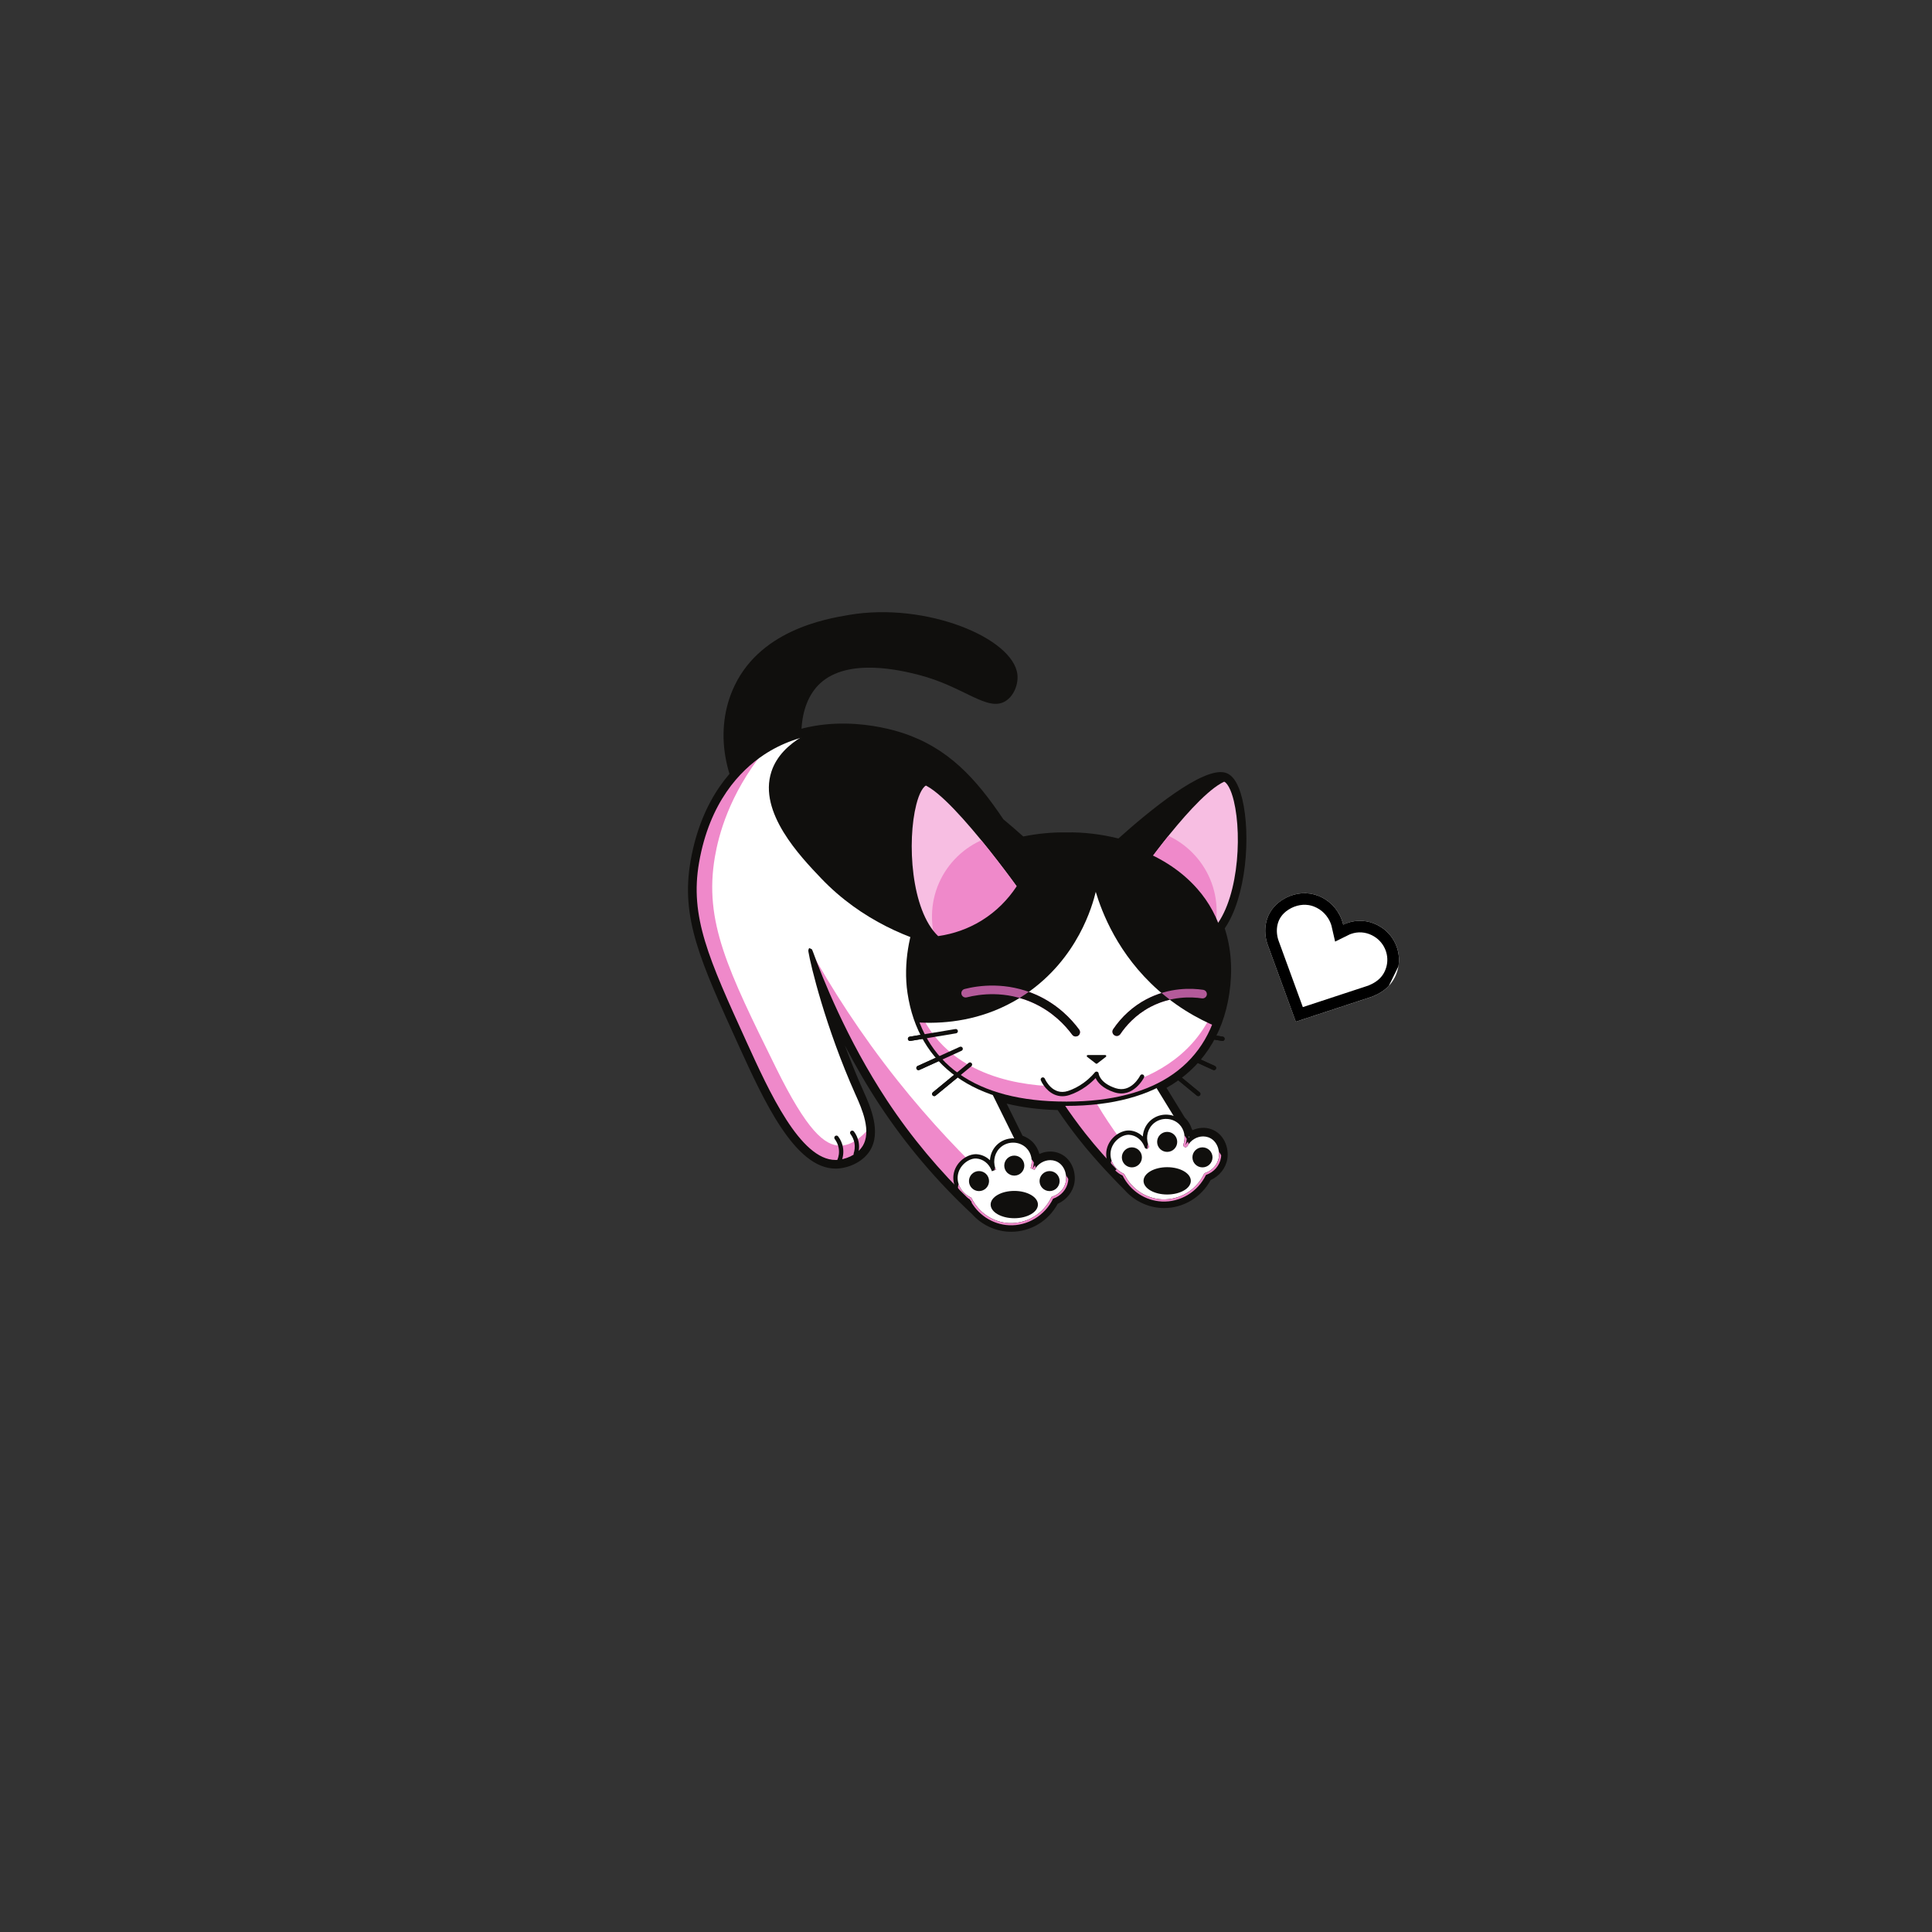 <svg xmlns="http://www.w3.org/2000/svg" xmlns:xlink="http://www.w3.org/1999/xlink" width="500" zoomAndPan="magnify" viewBox="0 0 375 375" height="500" preserveAspectRatio="xMidYMid meet" version="1.0"><rect x="0" y="0" width="375" height="375" fill="#333333" stroke="none"/><defs><clipPath id="0813599e84"><path d="M 245 173 L 272 173 L 272 199 L 245 199 Z M 245 173 " clip-rule="nonzero"/></clipPath><clipPath id="01f8b84e89"><path d="M 249.641 170.68 L 274.199 182.719 L 263.641 204.258 L 239.082 192.219 Z M 249.641 170.68 " clip-rule="nonzero"/></clipPath><clipPath id="8959cb8076"><path d="M 248.895 174.664 C 245.297 176.965 245.137 180.84 246.066 183.395 L 251.52 198.316 L 266.418 193.418 C 268.945 192.398 270.52 190.773 271.227 188.453 C 272.203 185.246 270.883 181.734 268.02 179.922 C 266.258 178.812 264.207 178.457 262.238 178.934 C 261.707 179.062 261.199 179.246 260.719 179.484 C 260.582 178.879 260.367 178.285 260.078 177.707 C 259.066 175.691 257.258 174.203 255.102 173.613 C 253.062 173.062 250.801 173.441 248.895 174.664 Z M 248.895 174.664 " clip-rule="nonzero"/></clipPath><clipPath id="fb784573a9"><path d="M 0.039 0.039 L 27 0.039 L 27 25.48 L 0.039 25.48 Z M 0.039 0.039 " clip-rule="nonzero"/></clipPath><clipPath id="af93c20ba6"><path d="M 4.641 -2.32 L 29.199 9.719 L 18.641 31.258 L -5.918 19.219 Z M 4.641 -2.32 " clip-rule="nonzero"/></clipPath><clipPath id="b4bfb65fbf"><path d="M 3.895 1.664 C 0.297 3.965 0.137 7.84 1.066 10.395 L 6.52 25.316 L 21.418 20.418 C 23.945 19.398 25.52 17.773 26.227 15.453 C 27.203 12.246 25.883 8.734 23.02 6.922 C 21.258 5.812 19.207 5.457 17.238 5.934 C 16.707 6.062 16.199 6.246 15.719 6.484 C 15.582 5.879 15.367 5.285 15.078 4.707 C 14.066 2.691 12.258 1.203 10.102 0.613 C 8.062 0.062 5.801 0.441 3.895 1.664 Z M 3.895 1.664 " clip-rule="nonzero"/></clipPath><clipPath id="73c868a40c"><rect x="0" width="27" y="0" height="26"/></clipPath><clipPath id="392759fcf9"><path d="M 245 173 L 272 173 L 272 199 L 245 199 Z M 245 173 " clip-rule="nonzero"/></clipPath><clipPath id="4665cffc37"><path d="M 249.602 170.762 L 273.844 182.648 L 263.277 204.195 L 239.035 192.312 Z M 249.602 170.762 " clip-rule="nonzero"/></clipPath><clipPath id="872607bba8"><path d="M 249.602 170.762 L 274.5 182.969 L 263.98 204.422 L 239.082 192.215 Z M 249.602 170.762 " clip-rule="nonzero"/></clipPath><clipPath id="28c6683702"><path d="M 248.891 174.664 C 245.301 176.965 245.137 180.84 246.066 183.395 L 251.516 198.312 L 266.414 193.414 C 268.941 192.395 270.516 190.773 271.223 188.453 C 272.199 185.242 270.879 181.734 268.012 179.922 C 266.254 178.809 264.203 178.457 262.234 178.934 C 261.703 179.062 261.195 179.246 260.715 179.484 C 260.578 178.879 260.363 178.281 260.074 177.707 C 259.066 175.691 257.254 174.203 255.102 173.617 C 253.062 173.062 250.797 173.445 248.891 174.664 Z M 248.891 174.664 " clip-rule="nonzero"/></clipPath><clipPath id="afe264e786"><path d="M 132.012 116.828 L 243.012 116.828 L 243.012 239.078 L 132.012 239.078 Z M 132.012 116.828 " clip-rule="nonzero"/></clipPath><clipPath id="023c30a766"><path d="M 1 24 L 110 24 L 110 123.078 L 1 123.078 Z M 1 24 " clip-rule="nonzero"/></clipPath><clipPath id="d96558475c"><path d="M 2.781 29.738 L 39 29.738 L 39 111.262 L 2.781 111.262 Z M 2.781 29.738 " clip-rule="nonzero"/></clipPath><clipPath id="b078bfd711"><path d="M 16.051 30.152 C 5.988 36.809 3.867 47.969 3.281 51.336 C 1.414 62.004 5.117 70.137 12.52 86.398 C 17.438 97.203 23.316 109.805 30.375 109.566 C 32.18 109.504 34.539 108.582 35.73 106.766 C 37.797 103.605 35.59 98.875 34.453 96.328 C 27.785 81.383 25.266 68.578 25.285 68.57 C 25.32 68.551 30.234 83.305 39.84 97.859 C 46.121 107.371 52.727 114.25 57.465 118.672 C 61.512 116.984 65.562 115.301 69.609 113.617 C 65.531 105.371 61.457 97.125 57.379 88.883 C 61.367 89.449 65.355 90.02 69.34 90.59 C 71.59 94.719 74.516 99.391 78.312 104.234 C 81.172 107.879 84.875 111.836 87.562 114.477 C 92.875 113.758 97.43 111.797 102.742 111.078 C 88.219 87.496 77.527 70.035 71.051 59.031 C 60.867 41.73 55.133 31.527 42.852 27.477 C 40.496 26.699 27.375 22.656 16.051 30.152 Z M 16.051 30.152 " clip-rule="nonzero"/></clipPath><clipPath id="b8e3ec8222"><path d="M 25 68 L 63.203 68 L 63.203 118.836 L 25 118.836 Z M 25 68 " clip-rule="nonzero"/></clipPath><clipPath id="59db185970"><path d="M 16.051 30.152 C 5.988 36.809 3.867 47.969 3.281 51.336 C 1.414 62.004 5.117 70.137 12.52 86.398 C 17.438 97.203 23.316 109.805 30.375 109.566 C 32.18 109.504 34.539 108.582 35.73 106.766 C 37.797 103.605 35.59 98.875 34.453 96.328 C 27.785 81.383 25.266 68.578 25.285 68.57 C 25.32 68.551 30.234 83.305 39.84 97.859 C 46.121 107.371 52.727 114.25 57.465 118.672 C 61.512 116.984 65.562 115.301 69.609 113.617 C 65.531 105.371 61.457 97.125 57.379 88.883 C 61.367 89.449 65.355 90.02 69.34 90.59 C 71.59 94.719 74.516 99.391 78.312 104.234 C 81.172 107.879 84.875 111.836 87.562 114.477 C 92.875 113.758 97.43 111.797 102.742 111.078 C 88.219 87.496 77.527 70.035 71.051 59.031 C 60.867 41.73 55.133 31.527 42.852 27.477 C 40.496 26.699 27.375 22.656 16.051 30.152 Z M 16.051 30.152 " clip-rule="nonzero"/></clipPath><clipPath id="89f9641b6b"><path d="M 55.613 84.289 L 94.48 84.289 L 94.48 117.926 L 55.613 117.926 Z M 55.613 84.289 " clip-rule="nonzero"/></clipPath><clipPath id="235286034a"><path d="M 16.051 30.152 C 5.988 36.809 3.867 47.969 3.281 51.336 C 1.414 62.004 5.117 70.137 12.52 86.398 C 17.438 97.203 23.316 109.805 30.375 109.566 C 32.18 109.504 34.539 108.582 35.73 106.766 C 37.797 103.605 35.59 98.875 34.453 96.328 C 27.785 81.383 25.266 68.578 25.285 68.57 C 25.32 68.551 30.234 83.305 39.84 97.859 C 46.121 107.371 52.727 114.25 57.465 118.672 C 61.512 116.984 65.562 115.301 69.609 113.617 C 65.531 105.371 61.457 97.125 57.379 88.883 C 61.367 89.449 65.355 90.02 69.34 90.59 C 71.59 94.719 74.516 99.391 78.312 104.234 C 81.172 107.879 84.875 111.836 87.562 114.477 C 92.875 113.758 97.43 111.797 102.742 111.078 C 88.219 87.496 77.527 70.035 71.051 59.031 C 60.867 41.73 55.133 31.527 42.852 27.477 C 40.496 26.699 27.375 22.656 16.051 30.152 Z M 16.051 30.152 " clip-rule="nonzero"/></clipPath><clipPath id="5905b66888"><path d="M 17.051 25.496 L 72.617 25.496 L 72.617 68.227 L 17.051 68.227 Z M 17.051 25.496 " clip-rule="nonzero"/></clipPath><clipPath id="5e0dde64da"><path d="M 16.051 30.152 C 5.988 36.809 3.867 47.969 3.281 51.336 C 1.414 62.004 5.117 70.137 12.52 86.398 C 17.438 97.203 23.316 109.805 30.375 109.566 C 32.18 109.504 34.539 108.582 35.73 106.766 C 37.797 103.605 35.59 98.875 34.453 96.328 C 27.785 81.383 25.266 68.578 25.285 68.57 C 25.32 68.551 30.234 83.305 39.84 97.859 C 46.121 107.371 52.727 114.25 57.465 118.672 C 61.512 116.984 65.562 115.301 69.609 113.617 C 65.531 105.371 61.457 97.125 57.379 88.883 C 61.367 89.449 65.355 90.02 69.34 90.59 C 71.59 94.719 74.516 99.391 78.312 104.234 C 81.172 107.879 84.875 111.836 87.562 114.477 C 92.875 113.758 97.43 111.797 102.742 111.078 C 88.219 87.496 77.527 70.035 71.051 59.031 C 60.867 41.73 55.133 31.527 42.852 27.477 C 40.496 26.699 27.375 22.656 16.051 30.152 Z M 16.051 30.152 " clip-rule="nonzero"/></clipPath><clipPath id="d72e59ee75"><path d="M 89.316 35.195 L 108.75 35.195 L 108.75 65.5 L 89.316 65.5 Z M 89.316 35.195 " clip-rule="nonzero"/></clipPath><clipPath id="2955f50c06"><path d="M 84.539 48.949 C 84.539 48.949 100.637 33.938 105.453 35.18 C 109.625 36.254 110.637 58.668 103.035 65.379 Z M 84.539 48.949 " clip-rule="nonzero"/></clipPath><clipPath id="907b6b3d2c"><path d="M 89.316 44.59 L 104.195 44.59 L 104.195 65.5 L 89.316 65.5 Z M 89.316 44.59 " clip-rule="nonzero"/></clipPath><clipPath id="25fe2e192a"><path d="M 84.539 48.949 C 84.539 48.949 100.637 33.938 105.453 35.18 C 109.625 36.254 110.637 58.668 103.035 65.379 Z M 84.539 48.949 " clip-rule="nonzero"/></clipPath><clipPath id="fcd93a558c"><path d="M 89.566 53.148 C 89.566 53.148 102.195 35.133 107.164 35.352 C 111.469 35.539 113.199 64.027 107.152 72.168 Z M 89.566 53.148 " clip-rule="nonzero"/></clipPath><clipPath id="97b7284980"><path d="M 44.074 46.711 L 105.715 46.711 L 105.715 96.41 L 44.074 96.41 Z M 44.074 46.711 " clip-rule="nonzero"/></clipPath><clipPath id="dc3eb0af68"><path d="M 74.961 98.234 C 70.117 98.238 47.797 98.305 44.562 76.703 C 41.434 55.777 60.031 46.504 74.961 46.824 C 89.887 46.504 108.488 55.777 105.355 76.703 C 102.125 98.305 79.805 98.238 74.961 98.234 Z M 74.961 98.234 " clip-rule="nonzero"/></clipPath><clipPath id="8340b0d244"><path d="M 44.074 46.711 L 105.715 46.711 L 105.715 83.984 L 44.074 83.984 Z M 44.074 46.711 " clip-rule="nonzero"/></clipPath><clipPath id="a6bc287696"><path d="M 74.961 98.234 C 70.117 98.238 47.797 98.305 44.562 76.703 C 41.434 55.777 60.031 46.504 74.961 46.824 C 89.887 46.504 108.488 55.777 105.355 76.703 C 102.125 98.305 79.805 98.238 74.961 98.234 Z M 74.961 98.234 " clip-rule="nonzero"/></clipPath><clipPath id="3f1cd93f1b"><path d="M 44.379 36 L 66.848 36 L 66.848 66.41 L 44.379 66.41 Z M 44.379 36 " clip-rule="nonzero"/></clipPath><clipPath id="620ecb8598"><path d="M 68.672 49.961 C 68.672 49.961 52.773 34.734 47.941 35.91 C 43.758 36.93 42.441 59.328 49.957 66.141 C 52.109 65.852 55.336 65.117 58.676 63.078 C 65.602 58.848 68.012 52.07 68.672 49.961 Z M 68.672 49.961 " clip-rule="nonzero"/></clipPath><clipPath id="26d87fd8c7"><path d="M 48.629 45.5 L 66.848 45.5 L 66.848 66.41 L 48.629 66.41 Z M 48.629 45.5 " clip-rule="nonzero"/></clipPath><clipPath id="9432f0c875"><path d="M 68.672 49.961 C 68.672 49.961 52.773 34.734 47.941 35.91 C 43.758 36.93 42.441 59.328 49.957 66.141 C 52.109 65.852 55.336 65.117 58.676 63.078 C 65.602 58.848 68.012 52.07 68.672 49.961 Z M 68.672 49.961 " clip-rule="nonzero"/></clipPath><clipPath id="3c0e9b81f6"><path d="M 66.703 57.918 C 66.703 57.918 51.203 35.91 46.227 36.059 C 41.922 36.188 39.809 64.656 45.746 72.875 Z M 66.703 57.918 " clip-rule="nonzero"/></clipPath><clipPath id="558ca3e614"><path d="M 53.793 107.32 L 75.652 107.32 L 75.652 121.867 L 53.793 121.867 Z M 53.793 107.32 " clip-rule="nonzero"/></clipPath><clipPath id="71adec3085"><path d="M 72.402 116.664 C 73.953 116.129 75.074 114.84 75.312 113.316 C 75.566 111.707 74.871 109.605 72.977 108.953 C 71.324 108.383 69.359 109.16 68.434 110.871 C 68.965 109.316 68.613 107.629 67.523 106.535 C 66.105 105.117 63.707 104.965 62.09 106.25 C 60.652 107.395 60.152 109.422 60.91 111.172 C 60.379 109.633 59.055 108.562 57.566 108.453 C 56.008 108.336 54.012 109.734 53.555 111.75 C 53.113 113.699 54.191 115.832 56.219 116.777 C 57.688 119.727 60.613 121.664 63.848 121.82 C 67.422 121.992 70.805 119.957 72.402 116.664 Z M 72.402 116.664 " clip-rule="nonzero"/></clipPath><clipPath id="5723e26d69"><path d="M 71.859 109.184 C 72.191 109.184 72.52 109.238 72.84 109.348 C 74.484 109.914 75.129 111.781 74.898 113.25 C 74.684 114.625 73.676 115.781 72.266 116.266 L 72.102 116.324 L 72.027 116.48 C 70.496 119.633 67.293 121.535 63.867 121.402 C 60.789 121.254 58 119.41 56.594 116.59 L 56.527 116.461 L 56.395 116.395 C 54.578 115.551 53.559 113.633 53.965 111.84 C 54.375 110.02 56.195 108.758 57.535 108.871 C 58.77 108.961 59.863 109.789 60.398 111.012 C 60.438 111.121 60.48 111.23 60.527 111.34 L 61.309 111.039 C 61.27 110.926 61.227 110.816 61.184 110.711 C 60.672 109.211 61.133 107.551 62.352 106.578 C 63.797 105.43 65.934 105.543 67.223 106.832 C 68.199 107.809 68.516 109.34 68.035 110.734 L 68.801 111.066 C 69.438 109.895 70.645 109.184 71.859 109.184 Z M 64.273 122.246 C 67.809 122.25 71.07 120.227 72.703 117 C 74.32 116.379 75.473 115.004 75.727 113.379 C 76.008 111.574 75.191 109.27 73.113 108.555 C 71.742 108.082 70.211 108.441 69.094 109.395 C 69.086 108.211 68.645 107.066 67.82 106.242 C 66.234 104.652 63.602 104.512 61.828 105.926 C 60.809 106.734 60.223 107.938 60.148 109.199 C 59.453 108.527 58.559 108.105 57.598 108.035 C 55.906 107.922 53.664 109.367 53.145 111.656 C 52.664 113.789 53.82 116.051 55.906 117.094 C 57.469 120.109 60.492 122.078 63.828 122.238 C 63.977 122.246 64.125 122.246 64.273 122.246 Z M 64.273 122.246 " clip-rule="nonzero"/></clipPath><clipPath id="3e9c326311"><path d="M 83.547 102.773 L 105.105 102.773 L 105.105 117.32 L 83.547 117.32 Z M 83.547 102.773 " clip-rule="nonzero"/></clipPath><clipPath id="fc3e0dd7d1"><path d="M 102.078 112.059 C 103.625 111.523 104.75 110.234 104.988 108.711 C 105.238 107.105 104.543 105 102.652 104.348 C 101 103.777 99.031 104.555 98.105 106.266 C 98.641 104.711 98.285 103.023 97.195 101.934 C 95.777 100.512 93.379 100.363 91.766 101.645 C 90.324 102.793 89.828 104.82 90.586 106.57 C 90.055 105.031 88.727 103.957 87.238 103.848 C 85.68 103.73 83.684 105.129 83.227 107.145 C 82.785 109.098 83.867 111.227 85.891 112.172 C 87.363 115.121 90.285 117.062 93.523 117.215 C 97.098 117.387 100.48 115.352 102.078 112.059 Z M 102.078 112.059 " clip-rule="nonzero"/></clipPath><clipPath id="56d00437b0"><path d="M 101.531 104.578 C 101.863 104.578 102.195 104.633 102.516 104.742 C 104.16 105.309 104.805 107.176 104.574 108.645 C 104.359 110.02 103.348 111.176 101.941 111.664 C 101.836 111.699 101.746 111.777 101.699 111.875 C 100.172 115.027 96.969 116.934 93.543 116.797 C 90.461 116.652 87.672 114.805 86.27 111.984 C 86.227 111.898 86.156 111.832 86.07 111.793 C 84.254 110.945 83.23 109.031 83.637 107.234 C 84.051 105.414 85.859 104.16 87.207 104.266 C 88.445 104.355 89.539 105.188 90.07 106.41 C 90.109 106.52 90.152 106.629 90.199 106.734 C 90.289 106.941 90.523 107.043 90.734 106.961 C 90.945 106.879 91.055 106.648 90.98 106.434 C 90.945 106.324 90.902 106.215 90.855 106.105 C 90.348 104.605 90.805 102.945 92.027 101.973 C 93.469 100.828 95.609 100.938 96.898 102.227 C 97.871 103.203 98.191 104.734 97.711 106.129 C 97.637 106.336 97.738 106.562 97.938 106.648 C 98.137 106.738 98.371 106.656 98.473 106.465 C 99.109 105.289 100.32 104.578 101.531 104.578 Z M 93.945 117.645 C 97.484 117.645 100.742 115.625 102.379 112.395 C 103.996 111.773 105.148 110.402 105.402 108.773 C 105.684 106.969 104.863 104.668 102.789 103.953 C 101.414 103.477 99.883 103.836 98.77 104.789 C 98.762 103.605 98.316 102.461 97.492 101.637 C 95.906 100.051 93.277 99.91 91.504 101.32 C 90.48 102.133 89.895 103.332 89.82 104.594 C 89.125 103.926 88.234 103.5 87.273 103.43 C 85.582 103.316 83.34 104.762 82.82 107.051 C 82.336 109.184 83.496 111.445 85.582 112.484 C 87.145 115.508 90.164 117.477 93.504 117.633 C 93.648 117.641 93.801 117.645 93.945 117.645 Z M 93.945 117.645 " clip-rule="nonzero"/></clipPath><clipPath id="24730ab676"><rect x="0" width="112" y="0" height="124"/></clipPath></defs><g clip-path="url(#0813599e84)"><g clip-path="url(#01f8b84e89)"><g clip-path="url(#8959cb8076)"><g transform="matrix(1, 0, 0, 1, 245, 173)"><g clip-path="url(#73c868a40c)"><g clip-path="url(#fb784573a9)"><g clip-path="url(#af93c20ba6)"><g clip-path="url(#b4bfb65fbf)"><path fill="#ffffff" d="M 4.602 -2.238 L 29.16 9.801 L 18.641 31.258 L -5.918 19.219 Z M 4.602 -2.238 " fill-opacity="1" fill-rule="nonzero"/></g></g></g></g></g></g></g></g><g clip-path="url(#392759fcf9)"><g clip-path="url(#4665cffc37)"><g clip-path="url(#872607bba8)"><g clip-path="url(#28c6683702)"><path stroke-linecap="butt" transform="matrix(0.673, 0.33, -0.33, 0.673, 249.6, 170.763)" fill="none" stroke-linejoin="miter" d="M 1.441 5.087 C -1.506 9.948 0.572 14.684 3.184 17.196 L 18.464 31.858 L 33.425 17.249 C 35.852 14.545 36.786 11.68 36.27 8.487 C 35.555 4.07 31.915 0.645 27.419 0.158 C 24.661 -0.143 21.999 0.64 19.922 2.366 C 19.362 2.832 18.861 3.35 18.426 3.917 C 17.907 3.273 17.299 2.683 16.616 2.166 C 14.226 0.344 11.183 -0.374 8.262 0.188 C 5.495 0.721 3.008 2.509 1.441 5.087 Z M 1.441 5.087 " stroke="#000000" stroke-width="6" stroke-opacity="1" stroke-miterlimit="4"/></g></g></g></g><g clip-path="url(#afe264e786)"><g transform="matrix(1, 0, 0, 1, 132, 116)"><g clip-path="url(#24730ab676)"><g clip-path="url(#023c30a766)"><path fill="#100f0d" d="M 71.867 109.184 C 72.199 109.184 72.527 109.238 72.84 109.348 C 74.484 109.914 75.129 111.781 74.898 113.25 C 74.691 114.57 73.734 115.707 72.402 116.219 C 72.211 116.293 72.051 116.434 71.957 116.621 C 70.398 119.699 67.289 121.559 63.871 121.402 C 61.609 121.293 59.43 120.238 57.895 118.508 L 57.75 118.367 C 51.066 112.129 45.156 105.148 40.191 97.629 C 34.48 88.977 30.375 80.141 27.941 74.25 C 27.77 73.84 27.312 73.629 26.895 73.777 C 26.477 73.918 26.238 74.359 26.355 74.789 C 27.742 79.918 30.211 87.852 34.07 96.496 L 34.156 96.691 C 35.246 99.125 37.27 103.645 35.379 106.535 C 34.25 108.262 32.043 109.09 30.359 109.148 L 30.176 109.148 C 23.336 109.148 17.551 96.441 12.902 86.227 C 5.543 70.062 1.852 61.949 3.695 51.406 C 5.746 39.656 11.672 33.551 16.281 30.5 C 26.895 23.477 39.199 26.715 42.719 27.875 C 51.094 30.633 56.25 36.336 61.422 44.047 C 61.465 44.113 61.52 44.172 61.582 44.227 C 62.965 45.375 64.387 46.605 65.809 47.883 C 66.008 48.066 66.281 48.145 66.543 48.082 C 69.355 47.48 72.254 47.195 74.953 47.246 C 78.266 47.172 81.762 47.605 85.098 48.484 C 85.371 48.555 85.664 48.484 85.875 48.297 C 95.16 39.922 102.809 34.934 105.352 35.586 C 106.152 35.793 106.953 37.242 107.488 39.469 C 109.164 46.441 108.191 58.051 104.113 63.566 C 103.949 63.789 103.906 64.074 103.996 64.336 C 105.285 68.07 105.605 72.211 104.941 76.641 C 103.738 84.68 99.672 90.555 92.859 94.094 C 92.652 94.199 92.5 94.387 92.438 94.613 C 92.375 94.836 92.406 95.074 92.531 95.273 L 96.637 101.957 C 96.676 102.023 96.727 102.082 96.781 102.137 C 96.801 102.152 96.887 102.223 96.91 102.238 C 97.285 102.613 97.57 103.113 97.75 103.711 C 97.77 103.781 97.801 103.848 97.836 103.91 L 98.461 104.922 C 98.578 105.117 98.773 105.254 98.996 105.301 C 99.219 105.348 99.453 105.305 99.645 105.176 C 100.52 104.586 101.594 104.422 102.516 104.742 C 104.16 105.309 104.805 107.176 104.574 108.645 C 104.367 109.965 103.41 111.102 102.078 111.613 C 101.883 111.688 101.723 111.832 101.629 112.016 C 100.07 115.094 96.934 116.949 93.539 116.797 C 91.266 116.688 89.078 115.617 87.539 113.863 C 86.297 112.629 82.105 108.391 78.645 103.977 C 77.242 102.188 75.867 100.289 74.445 98.172 C 74.289 97.945 74.039 97.805 73.762 97.801 C 69.441 97.719 65.504 97.148 62.059 96.105 C 61.738 96.008 61.391 96.109 61.176 96.363 C 60.957 96.617 60.914 96.977 61.062 97.277 L 65.129 105.504 C 65.234 105.715 65.426 105.875 65.656 105.938 C 66.277 106.113 66.805 106.414 67.227 106.832 C 67.875 107.48 68.25 108.418 68.258 109.398 C 68.258 109.723 68.449 110.02 68.746 110.156 C 69.043 110.293 69.391 110.242 69.641 110.031 C 70.285 109.48 71.082 109.184 71.867 109.184 Z M 64.273 123.086 C 68.047 123.086 71.48 121.012 73.305 117.656 C 75.039 116.875 76.273 115.316 76.559 113.508 C 76.891 111.367 75.895 108.629 73.387 107.766 C 72.207 107.355 70.898 107.449 69.746 107.988 C 69.508 107.102 69.047 106.285 68.414 105.648 C 67.883 105.117 67.219 104.707 66.477 104.441 L 63.391 98.207 C 66.402 98.949 69.723 99.371 73.293 99.465 C 74.652 101.473 75.973 103.289 77.324 105.008 C 80.844 109.5 85.098 113.797 86.312 115.008 C 88.113 117.062 90.734 118.34 93.465 118.469 C 93.625 118.477 93.785 118.48 93.945 118.48 C 97.723 118.48 101.156 116.41 102.98 113.051 C 104.715 112.273 105.949 110.711 106.23 108.902 C 106.566 106.766 105.57 104.023 103.062 103.16 C 101.91 102.762 100.617 102.844 99.469 103.363 L 99.324 103.125 C 99.062 102.305 98.645 101.605 98.086 101.047 C 98.059 101.016 98.023 100.988 97.992 100.961 L 94.422 95.152 C 101.176 91.352 105.379 85.055 106.602 76.887 C 107.281 72.348 106.984 68.082 105.719 64.199 C 109.859 58.191 110.848 46.262 109.121 39.078 C 108.395 36.07 107.27 34.348 105.77 33.961 C 101.445 32.852 91.102 41.355 85.086 46.75 C 81.734 45.91 78.246 45.496 74.953 45.57 C 72.301 45.52 69.418 45.789 66.613 46.359 C 65.316 45.191 64.016 44.07 62.746 43.016 C 57.406 35.066 52.035 29.184 43.246 26.285 C 39.547 25.066 26.598 21.664 15.355 29.105 C 10.473 32.34 4.195 38.781 2.039 51.121 C 0.109 62.172 3.875 70.441 11.371 86.918 C 16.223 97.566 22.254 110.82 30.172 110.824 C 30.238 110.816 30.336 110.824 30.418 110.82 C 32.535 110.746 35.324 109.68 36.785 107.453 C 39.176 103.797 36.906 98.73 35.691 96.012 L 35.605 95.816 C 34.227 92.734 33.031 89.742 31.996 86.938 C 33.93 90.656 36.195 94.621 38.789 98.551 C 43.828 106.184 49.824 113.262 56.605 119.59 L 56.695 119.672 C 58.473 121.684 61.078 122.945 63.789 123.074 C 63.949 123.082 64.113 123.086 64.273 123.086 " fill-opacity="1" fill-rule="nonzero"/></g><path fill="#100f0d" d="M 25.746 37.336 C 22.488 29.121 22.734 20.789 27.168 16.66 C 32.641 11.559 43.082 14.18 46.184 14.957 C 55.066 17.191 59.695 22.309 63.211 20.059 C 64.809 19.035 65.676 16.809 65.48 14.957 C 64.734 7.855 47.77 0.82 32.844 3.348 C 28.238 4.125 15.035 6.355 10.137 18.074 C 6.586 26.574 8.707 36.926 15.531 44.703 L 25.746 37.336 " fill-opacity="1" fill-rule="nonzero"/><path fill="#ffffff" d="M 16.051 30.152 C 5.988 36.809 3.867 47.969 3.281 51.336 C 1.414 62.004 5.117 70.137 12.52 86.398 C 17.438 97.203 23.316 109.805 30.375 109.566 C 32.18 109.504 34.539 108.582 35.73 106.766 C 37.797 103.605 35.59 98.875 34.453 96.328 C 27.785 81.383 25.266 68.578 25.285 68.57 C 25.32 68.551 30.234 83.305 39.84 97.859 C 46.121 107.371 52.727 114.25 57.465 118.672 C 61.512 116.984 65.562 115.301 69.609 113.617 C 65.531 105.371 61.457 97.125 57.379 88.883 C 61.367 89.449 65.355 90.02 69.34 90.59 C 71.59 94.719 74.516 99.391 78.312 104.234 C 81.172 107.879 84.875 111.836 87.562 114.477 C 92.875 113.758 97.43 111.797 102.742 111.078 C 88.219 87.496 77.527 70.035 71.051 59.031 C 60.867 41.73 55.133 31.527 42.852 27.477 C 40.496 26.699 27.375 22.656 16.051 30.152 " fill-opacity="1" fill-rule="nonzero"/><g clip-path="url(#d96558475c)"><g clip-path="url(#b078bfd711)"><path fill="#ef89ca" d="M 16.277 29.805 C 9.512 38.281 7.484 46.086 6.754 50.359 C 4.617 62.875 9.277 72.316 18.594 91.207 C 24.578 103.34 28.035 106.473 31.207 106.363 C 35.512 106.215 38.461 100.113 38.93 100.453 C 39.5 100.867 36.18 110.074 30.691 110.988 C 24.43 112.027 18.293 101.777 14.734 95.832 C 10.559 88.859 -6.852 59.773 6.496 39.312 C 9.688 34.418 13.715 31.434 16.277 29.805 " fill-opacity="1" fill-rule="nonzero"/></g></g><g clip-path="url(#b8e3ec8222)"><g clip-path="url(#59db185970)"><path fill="#ef89ca" d="M 60.938 113.984 C 55.062 108.508 48.625 101.793 42.199 93.711 C 34.98 84.625 29.426 75.891 25.172 68.223 C 26 71.117 27.227 75.086 28.98 79.707 C 30.277 83.117 32.551 89.051 36.035 95.355 C 42.648 107.32 52.309 118.141 59.691 118.73 C 60.434 118.789 62.469 119.031 63 118.09 C 63.715 116.816 61.215 114.266 60.938 113.984 " fill-opacity="1" fill-rule="nonzero"/></g></g><g clip-path="url(#89f9641b6b)"><g clip-path="url(#235286034a)"><path fill="#ef89ca" d="M 88.586 116.973 C 82.062 109.723 75.887 104.082 72.105 100.965 C 68.418 97.93 64.945 94.609 61.043 91.855 C 57.25 89.172 55.543 88.391 55.73 87.387 C 56.168 84.996 65.887 82.734 72.648 86.551 C 77.543 89.316 77.34 93.633 84.25 103.438 C 90.008 111.602 95.273 115.629 94.18 117.254 C 93.52 118.23 90.961 117.707 88.586 116.973 " fill-opacity="1" fill-rule="nonzero"/></g></g><g clip-path="url(#5905b66888)"><g clip-path="url(#5e0dde64da)"><path fill="#100f0d" d="M 51.73 68.086 C 44.984 66.449 35.328 62.832 27.34 54.438 C 23.355 50.25 15.148 41.691 17.73 33.781 C 19.754 27.586 27.301 25.125 30.172 24.191 C 40.312 20.887 52.051 23.77 60.23 30.461 C 73.809 41.566 72.57 59.066 72.426 60.707 C 65.527 63.168 58.629 65.625 51.73 68.086 " fill-opacity="1" fill-rule="nonzero"/></g></g><path fill="#100f0d" d="M 103.637 91.711 C 103.797 91.711 103.949 91.621 104.02 91.465 C 104.117 91.258 104.023 91.008 103.812 90.91 L 95.629 87.191 C 95.418 87.098 95.168 87.188 95.074 87.398 C 94.977 87.609 95.07 87.859 95.281 87.953 L 103.465 91.676 C 103.52 91.699 103.578 91.711 103.637 91.711 " fill-opacity="1" fill-rule="nonzero"/><path fill="#100f0d" d="M 105.281 86.051 C 105.484 86.051 105.66 85.906 105.695 85.699 C 105.734 85.473 105.578 85.258 105.352 85.219 L 96.48 83.738 C 96.25 83.699 96.035 83.855 95.996 84.082 C 95.961 84.312 96.113 84.527 96.344 84.566 L 105.211 86.043 C 105.234 86.047 105.258 86.051 105.281 86.051 " fill-opacity="1" fill-rule="nonzero"/><path fill="#100f0d" d="M 100.582 96.758 C 100.703 96.758 100.824 96.703 100.906 96.602 C 101.055 96.426 101.027 96.16 100.852 96.016 L 93.91 90.309 C 93.73 90.156 93.465 90.188 93.316 90.363 C 93.172 90.543 93.199 90.805 93.375 90.953 L 100.316 96.66 C 100.395 96.723 100.488 96.758 100.582 96.758 " fill-opacity="1" fill-rule="nonzero"/><path fill="#100f0d" d="M 103.637 91.711 C 103.578 91.711 103.52 91.699 103.465 91.676 L 95.281 87.953 C 95.07 87.859 94.977 87.609 95.074 87.398 C 95.168 87.188 95.418 87.098 95.629 87.191 L 103.812 90.91 C 104.023 91.008 104.117 91.258 104.02 91.465 C 103.949 91.621 103.797 91.711 103.637 91.711 " fill-opacity="1" fill-rule="nonzero"/><path fill="#100f0d" d="M 105.281 86.051 C 105.262 86.051 105.234 86.047 105.211 86.043 L 96.344 84.566 C 96.113 84.527 95.957 84.312 95.996 84.082 C 96.035 83.855 96.258 83.699 96.48 83.738 L 105.352 85.219 C 105.578 85.254 105.734 85.473 105.695 85.699 C 105.66 85.906 105.484 86.051 105.281 86.051 " fill-opacity="1" fill-rule="nonzero"/><path fill="#100f0d" d="M 100.582 96.758 C 100.488 96.758 100.395 96.723 100.316 96.66 L 93.375 90.953 C 93.199 90.805 93.172 90.543 93.32 90.363 C 93.469 90.184 93.73 90.16 93.91 90.309 L 100.852 96.016 C 101.027 96.16 101.055 96.426 100.906 96.602 C 100.824 96.703 100.703 96.758 100.582 96.758 " fill-opacity="1" fill-rule="nonzero"/><path fill="#100f0d" d="M 46.281 91.711 C 46.121 91.711 45.969 91.621 45.898 91.465 C 45.805 91.258 45.895 91.008 46.105 90.91 L 54.293 87.191 C 54.504 87.098 54.75 87.188 54.848 87.398 C 54.941 87.609 54.852 87.859 54.641 87.953 L 46.453 91.676 C 46.398 91.699 46.34 91.711 46.281 91.711 " fill-opacity="1" fill-rule="nonzero"/><path fill="#100f0d" d="M 44.637 86.051 C 44.438 86.051 44.258 85.906 44.223 85.699 C 44.188 85.473 44.34 85.258 44.57 85.219 L 53.438 83.738 C 53.668 83.699 53.883 83.855 53.922 84.082 C 53.961 84.312 53.805 84.527 53.578 84.566 L 44.707 86.043 C 44.684 86.047 44.66 86.051 44.637 86.051 " fill-opacity="1" fill-rule="nonzero"/><path fill="#100f0d" d="M 49.336 96.758 C 49.215 96.758 49.094 96.703 49.012 96.602 C 48.863 96.426 48.891 96.16 49.07 96.016 L 56.008 90.309 C 56.188 90.16 56.449 90.184 56.598 90.363 C 56.746 90.543 56.723 90.805 56.543 90.953 L 49.602 96.66 C 49.523 96.723 49.43 96.758 49.336 96.758 " fill-opacity="1" fill-rule="nonzero"/><path fill="#100f0d" d="M 84.539 48.949 C 84.539 48.949 100.637 33.938 105.453 35.18 C 109.625 36.254 110.637 58.668 103.035 65.379 L 84.539 48.949 " fill-opacity="1" fill-rule="nonzero"/><path fill="#100f0d" d="M 104.828 35.105 C 105.055 35.105 105.262 35.129 105.453 35.18 C 109.625 36.254 110.637 58.668 103.035 65.379 L 84.539 48.949 C 84.539 48.949 99.383 35.105 104.828 35.105 Z M 104.828 35.945 C 100.848 35.945 90.32 44.797 85.785 48.938 L 103.012 64.238 C 107.91 59.113 108.73 46.426 107.078 39.566 C 106.492 37.125 105.723 36.113 105.246 35.988 C 105.125 35.961 104.984 35.945 104.828 35.945 " fill-opacity="1" fill-rule="nonzero"/><g clip-path="url(#d72e59ee75)"><g clip-path="url(#2955f50c06)"><path fill="#f7bee2" d="M 89.566 53.148 C 89.566 53.148 102.195 35.133 107.164 35.352 C 111.469 35.539 113.199 64.027 107.152 72.168 L 89.566 53.148 " fill-opacity="1" fill-rule="nonzero"/></g></g><g clip-path="url(#907b6b3d2c)"><g clip-path="url(#25fe2e192a)"><g clip-path="url(#fcd93a558c)"><path fill="#ef89ca" d="M 71.621 60.934 C 71.621 51.969 78.902 44.703 87.887 44.703 C 96.871 44.703 104.152 51.969 104.152 60.934 C 104.152 69.902 96.871 77.168 87.887 77.168 C 78.902 77.168 71.621 69.902 71.621 60.934 " fill-opacity="1" fill-rule="nonzero"/></g></g></g><path fill="#ef89ca" d="M 74.961 98.234 C 70.117 98.238 47.797 98.305 44.562 76.703 C 41.434 55.777 60.031 46.504 74.961 46.824 C 89.887 46.504 108.488 55.777 105.355 76.703 C 102.125 98.305 79.805 98.238 74.961 98.234 " fill-opacity="1" fill-rule="nonzero"/><g clip-path="url(#97b7284980)"><g clip-path="url(#dc3eb0af68)"><path fill="#ffffff" d="M 74.105 96.359 C 73.266 96.359 71.043 94.777 71.043 94.777 C 62.934 94.258 47.234 91.199 44.562 73.355 C 41.434 52.43 60.031 43.152 74.961 43.477 C 89.887 43.152 108.488 52.43 105.355 73.355 C 103.676 84.59 96.598 90.363 89.512 93.316 C 88.078 94.672 86.113 96.102 84.383 95.594 C 82.512 95.047 80.832 92.414 80.832 92.414 C 80.832 92.414 76.879 96.359 74.105 96.359 " fill-opacity="1" fill-rule="nonzero"/></g></g><g clip-path="url(#8340b0d244)"><g clip-path="url(#a6bc287696)"><path fill="#100f0d" d="M 105.598 83.848 C 102.27 82.609 97.496 80.344 92.801 76.184 C 84.949 69.234 81.867 61.027 80.684 57.109 C 80.059 59.703 77.246 70.043 67.09 76.941 C 54.309 85.625 40.383 81.727 38.488 81.164 C 39.621 74.102 40.754 67.035 41.887 59.969 L 65.609 43.875 L 95.453 44.227 L 112.145 59.828 C 109.961 67.836 107.781 75.844 105.598 83.848 " fill-opacity="1" fill-rule="nonzero"/></g></g><path fill="#100f0d" d="M 79.137 88.781 L 82.527 88.781 C 82.715 88.781 82.797 89.02 82.648 89.133 L 80.953 90.441 C 80.883 90.496 80.781 90.496 80.711 90.441 L 79.016 89.133 C 78.867 89.02 78.949 88.781 79.137 88.781 " fill-opacity="1" fill-rule="nonzero"/><path fill="#100f0d" d="M 74.199 96.777 C 74.625 96.777 75.082 96.707 75.562 96.551 C 76.688 96.18 77.777 95.613 78.805 94.875 C 79.637 94.273 80.258 93.676 80.656 93.254 C 81.027 94.047 81.957 95.246 84.273 96.008 C 87.984 97.234 90.035 93.184 90.055 93.141 C 90.156 92.934 90.07 92.684 89.863 92.582 C 89.656 92.477 89.406 92.562 89.301 92.77 C 89.23 92.91 87.555 96.203 84.535 95.215 C 81.426 94.191 81.254 92.398 81.25 92.379 C 81.238 92.207 81.117 92.059 80.949 92.012 C 80.785 91.965 80.602 92.023 80.5 92.16 C 80.492 92.168 79.707 93.188 78.312 94.195 C 77.355 94.887 76.344 95.41 75.301 95.754 C 72.293 96.742 70.859 93.508 70.801 93.371 C 70.707 93.156 70.461 93.059 70.25 93.148 C 70.035 93.242 69.938 93.488 70.027 93.699 C 70.539 94.887 71.988 96.777 74.199 96.777 " fill-opacity="1" fill-rule="nonzero"/><path fill="#100f0d" d="M 46.281 91.711 C 46.34 91.711 46.398 91.699 46.453 91.676 L 54.641 87.953 C 54.852 87.859 54.941 87.609 54.848 87.398 C 54.75 87.188 54.5 87.098 54.293 87.191 L 46.105 90.91 C 45.895 91.008 45.805 91.258 45.898 91.465 C 45.969 91.621 46.121 91.711 46.281 91.711 " fill-opacity="1" fill-rule="nonzero"/><path fill="#100f0d" d="M 44.637 86.051 C 44.438 86.051 44.258 85.906 44.223 85.699 C 44.188 85.473 44.34 85.258 44.57 85.219 L 53.438 83.738 C 53.668 83.699 53.883 83.855 53.922 84.082 C 53.961 84.312 53.805 84.527 53.578 84.566 L 44.707 86.043 C 44.684 86.047 44.66 86.051 44.637 86.051 " fill-opacity="1" fill-rule="nonzero"/><path fill="#100f0d" d="M 49.336 96.758 C 49.43 96.758 49.523 96.723 49.602 96.66 L 56.543 90.953 C 56.723 90.805 56.746 90.543 56.598 90.363 C 56.453 90.188 56.188 90.156 56.012 90.309 L 49.07 96.016 C 48.891 96.16 48.863 96.426 49.012 96.602 C 49.094 96.703 49.215 96.758 49.336 96.758 " fill-opacity="1" fill-rule="nonzero"/><path fill="#100f0d" d="M 68.672 49.961 C 68.672 49.961 52.773 34.734 47.941 35.91 C 43.758 36.93 42.441 59.328 49.957 66.141 L 68.672 49.961 " fill-opacity="1" fill-rule="nonzero"/><g clip-path="url(#3f1cd93f1b)"><g clip-path="url(#620ecb8598)"><path fill="#f7bee2" d="M 66.703 57.918 C 66.703 57.918 51.203 35.91 46.227 36.059 C 41.922 36.188 39.809 64.656 45.746 72.875 L 66.703 57.918 " fill-opacity="1" fill-rule="nonzero"/></g></g><g clip-path="url(#26d87fd8c7)"><g clip-path="url(#9432f0c875)"><g clip-path="url(#3c0e9b81f6)"><path fill="#ef89ca" d="M 81.426 62.117 C 81.547 53.152 74.359 45.785 65.379 45.668 C 56.395 45.547 49.016 52.719 48.898 61.684 C 48.777 70.648 55.961 78.012 64.941 78.133 C 73.926 78.254 81.305 71.082 81.426 62.117 " fill-opacity="1" fill-rule="nonzero"/></g></g></g><path fill="#b45a9a" d="M 76.789 85.18 C 76.961 85.18 77.137 85.129 77.285 85.02 C 77.66 84.746 77.738 84.223 77.465 83.848 C 75.961 81.801 73.301 78.969 69.172 77.113 C 63.363 74.504 57.941 75.273 55.23 75.965 C 54.781 76.078 54.508 76.535 54.625 76.98 C 54.738 77.43 55.195 77.703 55.645 77.586 C 58.145 76.949 63.141 76.238 68.48 78.641 C 72.277 80.344 74.727 82.953 76.113 84.836 C 76.273 85.062 76.531 85.18 76.789 85.18 " fill-opacity="1" fill-rule="nonzero"/><path fill="#b45a9a" d="M 84.762 85.082 C 85.031 85.082 85.297 84.953 85.461 84.711 C 86.5 83.164 88.352 80.992 91.289 79.441 C 95.348 77.301 99.297 77.48 101.293 77.781 C 101.746 77.844 102.176 77.535 102.246 77.078 C 102.316 76.621 102 76.195 101.539 76.125 C 99.344 75.797 94.988 75.598 90.508 77.965 C 87.938 79.32 85.707 81.332 84.066 83.777 C 83.809 84.16 83.91 84.68 84.297 84.941 C 84.438 85.035 84.602 85.082 84.762 85.082 " fill-opacity="1" fill-rule="nonzero"/><path fill="#100f0d" d="M 30.945 109.641 C 31.113 109.641 31.27 109.543 31.336 109.379 C 31.582 108.758 31.828 107.77 31.598 106.602 C 31.457 105.879 31.141 105.18 30.691 104.582 C 30.551 104.395 30.289 104.363 30.102 104.5 C 29.918 104.641 29.883 104.902 30.02 105.086 C 30.395 105.582 30.656 106.164 30.773 106.762 C 30.965 107.73 30.762 108.551 30.555 109.07 C 30.469 109.281 30.574 109.527 30.789 109.613 C 30.84 109.633 30.895 109.641 30.945 109.641 " fill-opacity="1" fill-rule="nonzero"/><path fill="#100f0d" d="M 34.098 108.414 C 34.273 108.414 34.441 108.305 34.496 108.129 C 34.684 107.566 34.859 106.68 34.656 105.641 C 34.512 104.91 34.199 104.211 33.75 103.617 C 33.609 103.434 33.348 103.398 33.16 103.535 C 32.977 103.676 32.938 103.938 33.078 104.121 C 33.453 104.617 33.715 105.195 33.832 105.801 C 34.004 106.664 33.855 107.398 33.699 107.863 C 33.629 108.082 33.746 108.32 33.969 108.395 C 34.012 108.406 34.055 108.414 34.098 108.414 " fill-opacity="1" fill-rule="nonzero"/><path fill="#100f0d" d="M 67.672 76.516 C 68.168 76.691 68.668 76.887 69.172 77.109 C 73.301 78.969 75.961 81.801 77.465 83.848 C 77.738 84.223 77.66 84.746 77.285 85.02 C 77.137 85.129 76.961 85.18 76.789 85.18 C 76.531 85.18 76.277 85.062 76.113 84.836 C 74.727 82.953 72.277 80.344 68.484 78.641 C 67.613 78.246 66.754 77.945 65.91 77.707 C 66.305 77.461 66.699 77.207 67.09 76.941 C 67.293 76.805 67.477 76.656 67.672 76.516 " fill-opacity="1" fill-rule="nonzero"/><path fill="#100f0d" d="M 91.289 79.441 C 88.352 80.992 86.5 83.164 85.457 84.711 C 85.297 84.949 85.031 85.082 84.762 85.082 C 84.602 85.082 84.438 85.035 84.297 84.938 C 83.91 84.68 83.809 84.16 84.066 83.777 C 85.711 81.332 87.938 79.32 90.504 77.965 C 91.508 77.438 92.5 77.043 93.465 76.742 C 94 77.195 94.535 77.629 95.07 78.035 C 93.859 78.316 92.582 78.762 91.289 79.441 " fill-opacity="1" fill-rule="nonzero"/><path fill="#ffffff" d="M 72.402 116.664 C 73.953 116.129 75.074 114.84 75.312 113.316 C 75.566 111.707 74.871 109.605 72.977 108.953 C 71.324 108.383 69.359 109.16 68.434 110.871 C 68.965 109.316 68.613 107.629 67.523 106.535 C 66.105 105.117 63.707 104.965 62.09 106.25 C 60.652 107.395 60.152 109.422 60.91 111.172 C 60.379 109.633 59.055 108.562 57.566 108.453 C 56.008 108.336 54.012 109.734 53.555 111.75 C 53.113 113.699 54.191 115.832 56.219 116.777 C 57.688 119.727 60.613 121.664 63.848 121.82 C 67.422 121.992 70.805 119.957 72.402 116.664 " fill-opacity="1" fill-rule="nonzero"/><path fill="#100f0d" d="M 71.859 109.184 C 72.191 109.184 72.52 109.238 72.84 109.348 C 74.484 109.914 75.129 111.781 74.898 113.25 C 74.684 114.625 73.676 115.781 72.266 116.266 L 72.102 116.324 L 72.027 116.48 C 70.496 119.633 67.293 121.535 63.867 121.402 C 60.789 121.254 58 119.41 56.594 116.59 L 56.527 116.461 L 56.395 116.395 C 54.578 115.551 53.559 113.633 53.965 111.84 C 54.375 110.02 56.195 108.758 57.535 108.871 C 58.77 108.961 59.863 109.789 60.398 111.012 C 60.438 111.121 60.48 111.23 60.527 111.34 L 61.309 111.039 C 61.27 110.926 61.227 110.816 61.184 110.711 C 60.672 109.211 61.133 107.551 62.352 106.578 C 63.797 105.43 65.934 105.543 67.223 106.832 C 68.199 107.809 68.516 109.34 68.035 110.734 L 68.801 111.066 C 69.438 109.895 70.645 109.184 71.859 109.184 Z M 64.273 122.246 C 67.809 122.25 71.07 120.227 72.703 117 C 74.32 116.379 75.473 115.004 75.727 113.379 C 76.008 111.574 75.191 109.27 73.113 108.555 C 71.742 108.082 70.211 108.441 69.094 109.395 C 69.086 108.211 68.645 107.066 67.82 106.242 C 66.234 104.652 63.602 104.512 61.828 105.926 C 60.809 106.734 60.223 107.938 60.148 109.199 C 59.453 108.527 58.559 108.105 57.598 108.035 C 55.906 107.922 53.664 109.367 53.145 111.656 C 52.664 113.789 53.82 116.051 55.906 117.094 C 57.469 120.109 60.492 122.078 63.828 122.238 C 63.977 122.246 64.125 122.246 64.273 122.246 " fill-opacity="1" fill-rule="nonzero"/><g clip-path="url(#558ca3e614)"><g clip-path="url(#71adec3085)"><g clip-path="url(#5723e26d69)"><path fill="#ef89ca" d="M 72.867 118.855 C 74.414 118.32 75.539 117.031 75.777 115.508 C 76.027 113.898 75.332 111.793 73.441 111.141 C 71.789 110.57 69.82 111.352 68.895 113.059 C 69.43 111.508 69.078 109.82 67.984 108.727 C 66.57 107.309 64.172 107.156 62.555 108.441 C 61.117 109.586 60.617 111.613 61.375 113.363 C 60.844 111.824 59.52 110.754 58.031 110.645 C 56.473 110.527 54.477 111.926 54.02 113.941 C 53.578 115.891 54.656 118.023 56.684 118.969 C 58.152 121.914 61.078 123.855 64.312 124.012 C 67.887 124.184 71.27 122.148 72.867 118.855 " fill-opacity="1" fill-rule="nonzero"/></g></g></g><path fill="#100f0d" d="M 62.926 110.242 C 62.926 109.168 63.797 108.301 64.875 108.301 C 65.949 108.301 66.82 109.168 66.82 110.242 C 66.82 111.316 65.949 112.188 64.875 112.188 C 63.797 112.188 62.926 111.316 62.926 110.242 " fill-opacity="1" fill-rule="nonzero"/><path fill="#100f0d" d="M 56.078 113.246 C 56.078 112.172 56.949 111.305 58.023 111.305 C 59.102 111.305 59.973 112.172 59.973 113.246 C 59.973 114.32 59.102 115.191 58.023 115.191 C 56.949 115.191 56.078 114.32 56.078 113.246 " fill-opacity="1" fill-rule="nonzero"/><path fill="#100f0d" d="M 69.461 117.805 C 69.461 119.27 67.406 120.457 64.875 120.457 C 62.34 120.457 60.285 119.27 60.285 117.805 C 60.285 116.344 62.34 115.156 64.875 115.156 C 67.406 115.156 69.461 116.344 69.461 117.805 " fill-opacity="1" fill-rule="nonzero"/><path fill="#100f0d" d="M 73.672 113.246 C 73.672 112.172 72.801 111.305 71.723 111.305 C 70.648 111.305 69.777 112.172 69.777 113.246 C 69.777 114.32 70.648 115.191 71.723 115.191 C 72.801 115.191 73.672 114.32 73.672 113.246 " fill-opacity="1" fill-rule="nonzero"/><path fill="#ffffff" d="M 102.078 112.059 C 103.625 111.523 104.75 110.234 104.988 108.711 C 105.238 107.105 104.543 105 102.652 104.348 C 101 103.777 99.031 104.555 98.105 106.266 C 98.641 104.711 98.285 103.023 97.195 101.934 C 95.777 100.512 93.379 100.363 91.766 101.645 C 90.324 102.793 89.828 104.82 90.586 106.57 C 90.055 105.031 88.727 103.957 87.238 103.848 C 85.68 103.73 83.684 105.129 83.227 107.145 C 82.785 109.098 83.867 111.227 85.891 112.172 C 87.363 115.121 90.285 117.062 93.523 117.215 C 97.098 117.387 100.48 115.352 102.078 112.059 " fill-opacity="1" fill-rule="nonzero"/><path fill="#100f0d" d="M 101.531 104.578 C 101.863 104.578 102.195 104.633 102.516 104.742 C 104.16 105.309 104.805 107.176 104.574 108.645 C 104.359 110.02 103.348 111.176 101.941 111.664 C 101.836 111.699 101.746 111.777 101.699 111.875 C 100.172 115.027 96.969 116.934 93.543 116.797 C 90.461 116.652 87.672 114.805 86.27 111.984 C 86.227 111.898 86.156 111.832 86.07 111.793 C 84.254 110.945 83.23 109.031 83.637 107.234 C 84.051 105.414 85.859 104.16 87.207 104.266 C 88.445 104.355 89.539 105.188 90.07 106.41 C 90.109 106.52 90.152 106.629 90.199 106.734 C 90.289 106.941 90.523 107.043 90.734 106.961 C 90.945 106.879 91.055 106.648 90.98 106.434 C 90.945 106.324 90.902 106.215 90.855 106.105 C 90.348 104.605 90.805 102.945 92.027 101.973 C 93.469 100.828 95.609 100.938 96.898 102.227 C 97.871 103.203 98.191 104.734 97.711 106.129 C 97.637 106.336 97.738 106.562 97.938 106.648 C 98.137 106.738 98.371 106.656 98.473 106.465 C 99.109 105.289 100.32 104.578 101.531 104.578 Z M 93.945 117.645 C 97.484 117.645 100.742 115.625 102.379 112.395 C 103.996 111.773 105.148 110.402 105.402 108.773 C 105.684 106.969 104.863 104.668 102.789 103.953 C 101.414 103.477 99.883 103.836 98.77 104.789 C 98.762 103.605 98.316 102.461 97.492 101.637 C 95.906 100.051 93.277 99.91 91.504 101.32 C 90.48 102.133 89.895 103.332 89.82 104.594 C 89.125 103.926 88.234 103.5 87.273 103.43 C 85.582 103.316 83.34 104.762 82.82 107.051 C 82.336 109.184 83.496 111.445 85.582 112.484 C 87.145 115.508 90.164 117.477 93.504 117.633 C 93.648 117.641 93.801 117.645 93.945 117.645 " fill-opacity="1" fill-rule="nonzero"/><g clip-path="url(#3e9c326311)"><g clip-path="url(#fc3e0dd7d1)"><g clip-path="url(#56d00437b0)"><path fill="#ef89ca" d="M 102.543 114.25 C 104.09 113.715 105.215 112.426 105.453 110.902 C 105.703 109.293 105.008 107.191 103.117 106.539 C 101.465 105.969 99.496 106.746 98.57 108.457 C 99.105 106.902 98.75 105.215 97.66 104.121 C 96.242 102.703 93.844 102.551 92.227 103.836 C 90.789 104.98 90.293 107.012 91.051 108.762 C 90.52 107.223 89.191 106.148 87.703 106.039 C 86.145 105.922 84.148 107.32 83.691 109.336 C 83.25 111.285 84.332 113.418 86.355 114.363 C 87.828 117.312 90.75 119.25 93.988 119.406 C 97.562 119.578 100.945 117.543 102.543 114.25 " fill-opacity="1" fill-rule="nonzero"/></g></g></g><path fill="#100f0d" d="M 92.598 105.641 C 92.598 104.562 93.473 103.695 94.547 103.695 C 95.625 103.695 96.496 104.562 96.496 105.641 C 96.496 106.715 95.625 107.582 94.547 107.582 C 93.473 107.582 92.598 106.715 92.598 105.641 " fill-opacity="1" fill-rule="nonzero"/><path fill="#100f0d" d="M 85.75 108.641 C 85.75 107.57 86.621 106.699 87.699 106.699 C 88.773 106.699 89.645 107.57 89.645 108.641 C 89.645 109.719 88.773 110.586 87.699 110.586 C 86.621 110.586 85.75 109.719 85.75 108.641 " fill-opacity="1" fill-rule="nonzero"/><path fill="#100f0d" d="M 99.137 113.203 C 99.137 114.664 97.082 115.852 94.547 115.852 C 92.012 115.852 89.961 114.664 89.961 113.203 C 89.961 111.738 92.012 110.551 94.547 110.551 C 97.082 110.551 99.137 111.738 99.137 113.203 " fill-opacity="1" fill-rule="nonzero"/><path fill="#100f0d" d="M 103.348 108.641 C 103.348 107.57 102.473 106.699 101.398 106.699 C 100.32 106.699 99.449 107.57 99.449 108.641 C 99.449 109.719 100.32 110.586 101.398 110.586 C 102.473 110.586 103.348 109.719 103.348 108.641 " fill-opacity="1" fill-rule="nonzero"/><path fill="#100f0d" d="M 68.191 50.082 C 67.145 53.312 64.523 59.016 58.457 62.719 C 55.926 64.266 53.113 65.266 50.098 65.699 C 44.805 60.68 44.035 47.289 45.852 40.172 C 46.422 37.922 47.223 36.516 48.039 36.316 C 51.77 35.406 63.664 45.773 68.191 50.082 Z M 49.82 66.582 L 50.012 66.555 C 53.219 66.125 56.211 65.074 58.895 63.434 C 65.355 59.488 68.043 53.375 69.07 50.086 L 69.148 49.836 L 68.961 49.656 C 68.305 49.031 52.855 34.289 47.84 35.504 C 46.371 35.863 45.504 38.129 45.039 39.965 C 43.156 47.344 44.027 61.332 49.672 66.453 L 49.82 66.582 " fill-opacity="1" fill-rule="nonzero"/><path fill="#100f0d" d="M 56.047 117.906 L 56.625 117.305 C 50.406 111.344 44.879 104.727 40.191 97.629 C 32.336 85.73 27.516 73.488 25.812 68.777 C 25.637 68.297 25.621 68.258 25.449 68.184 L 25.051 68.012 L 24.895 68.418 C 24.883 68.445 24.891 68.555 24.918 68.738 L 24.902 68.742 C 24.91 68.758 24.918 68.777 24.93 68.809 C 25.297 71.137 28.184 83.309 34.07 96.496 L 34.16 96.691 C 35.246 99.121 37.27 103.645 35.379 106.535 C 34.254 108.25 31.992 109.09 30.359 109.145 C 30.301 109.148 30.238 109.148 30.18 109.148 C 23.332 109.148 17.309 95.914 12.902 86.227 C 5.543 70.062 1.852 61.949 3.691 51.406 C 5.746 39.656 11.672 33.551 16.281 30.5 C 19.68 28.25 23.566 26.852 27.84 26.336 L 27.738 25.504 C 23.336 26.035 19.328 27.48 15.82 29.801 C 11.07 32.945 4.969 39.219 2.867 51.262 C 0.98 62.059 4.711 70.25 12.137 86.57 C 16.934 97.113 22.898 110.27 30.387 109.984 C 32.289 109.918 34.789 108.969 36.082 106.992 C 38.223 103.723 36.078 98.926 34.926 96.352 L 34.84 96.156 C 31.008 87.574 28.555 79.699 27.164 74.57 C 29.656 80.59 33.773 89.426 39.492 98.09 C 44.211 105.238 49.781 111.906 56.047 117.906 " fill-opacity="1" fill-rule="nonzero"/><path fill="#100f0d" d="M 70.688 59.246 L 71.414 58.82 L 70.617 57.473 C 60.938 41.008 55.09 31.07 42.984 27.078 C 40.703 26.328 34.648 24.668 27.738 25.504 L 27.84 26.336 C 34.582 25.523 40.492 27.141 42.719 27.875 C 54.531 31.766 60.312 41.602 69.895 57.895 L 70.688 59.246 " fill-opacity="1" fill-rule="nonzero"/><path fill="#100f0d" d="M 96.191 101.238 L 96.91 100.801 L 93.18 94.727 L 92.465 95.164 L 96.191 101.238 " fill-opacity="1" fill-rule="nonzero"/><path fill="#100f0d" d="M 84.102 111.535 L 84.715 110.961 C 83.105 109.254 80.746 106.656 78.645 103.977 C 77.141 102.059 75.691 100.062 74.336 98.035 L 73.637 98.5 C 75.008 100.543 76.469 102.559 77.984 104.492 C 80.105 107.195 82.48 109.816 84.102 111.535 " fill-opacity="1" fill-rule="nonzero"/><path fill="#100f0d" d="M 65.141 105.527 L 65.895 105.156 L 61.438 96.141 L 60.684 96.512 L 65.141 105.527 " fill-opacity="1" fill-rule="nonzero"/><path fill="#100f0d" d="M 74.863 98.652 C 74.91 98.652 74.957 98.652 75.008 98.652 C 92.754 98.652 103.66 90.883 105.77 76.766 C 106.957 68.844 105.09 61.832 100.371 56.488 C 93.586 48.797 82.789 46.254 74.949 46.406 C 70.656 46.301 66.219 47.008 62.125 48.41 L 62.398 49.203 C 66.398 47.828 70.738 47.141 74.949 47.242 C 82.617 47.09 93.145 49.566 99.742 57.043 C 104.355 62.27 106.105 68.863 104.941 76.641 C 102.867 90.496 92.535 97.816 75.059 97.816 C 75.012 97.816 74.961 97.816 74.91 97.816 C 57.383 97.816 47.051 90.496 44.977 76.641 C 44.121 70.914 45.426 65.172 46.934 61.707 L 46.164 61.375 C 44.613 64.945 43.266 70.863 44.148 76.766 C 46.262 90.883 57.168 98.652 74.863 98.652 " fill-opacity="1" fill-rule="nonzero"/><path fill="#100f0d" d="M 104.809 35.52 C 105.004 35.52 105.184 35.543 105.352 35.586 C 106.164 35.793 106.945 37.211 107.488 39.469 C 109.191 46.551 108.273 59.77 103.027 64.816 L 85.16 48.941 C 89.641 44.812 100.625 35.52 104.809 35.52 Z M 103.031 65.938 L 103.312 65.695 C 109.027 60.648 110.086 46.676 108.305 39.273 C 107.859 37.426 107.023 35.152 105.559 34.773 C 100.574 33.488 84.914 48.023 84.25 48.645 L 83.918 48.957 L 103.031 65.938 " fill-opacity="1" fill-rule="nonzero"/></g></g></g></svg>
